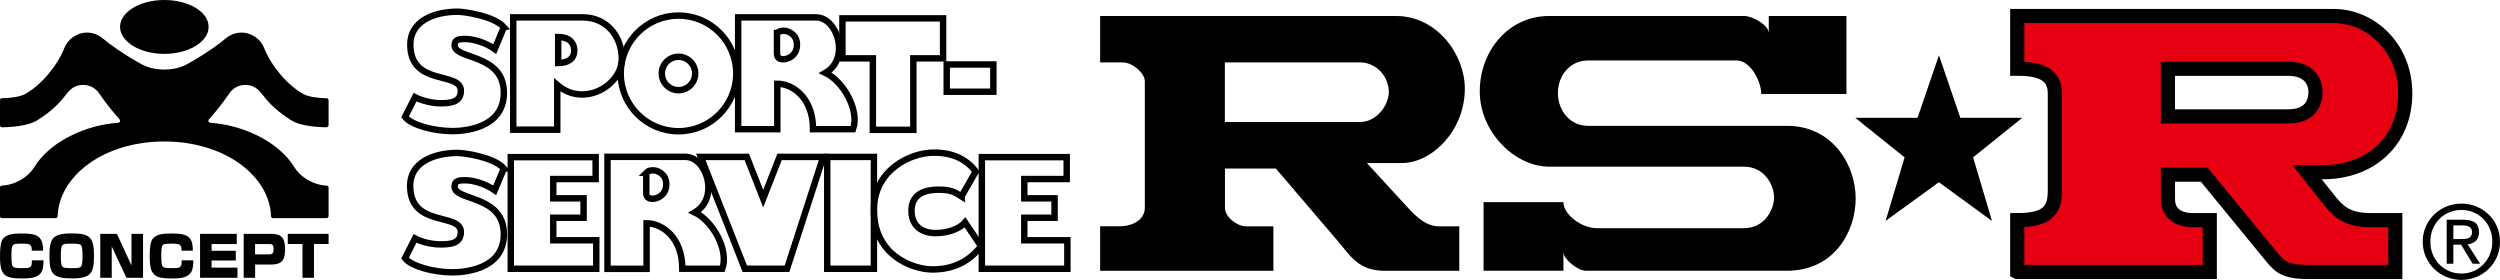 <?xml version="1.0" encoding="UTF-8"?><svg id="_イヤー_2" xmlns="http://www.w3.org/2000/svg" viewBox="0 0 563.84 63.12"><defs><style>.cls-1{fill:#e60012;stroke-width:3.19px;}.cls-1,.cls-2{stroke:#000;}.cls-2{fill:none;stroke-width:1.45px;}</style></defs><g id="_イヤー_1-2"><g><g><rect class="cls-2" x="213.52" y="14.54" width="10.52" height="6.15"/><polygon class="cls-2" points="205.99 13.16 212.7 13.16 212.7 4.14 190 4.14 190 13.16 196.86 13.16 196.86 29.28 205.99 29.28 205.99 13.16"/><path class="cls-2" d="M115.76,3.92h15.72c5.27,0,8.76,4.22,8.76,9.36,0,5.95-8.55,11.08-14.56,5.88v10.09h-9.93V3.92Z"/><path class="cls-2" d="M125.89,8.36v5.86c2.31,0,3.63-1.04,3.63-2.85,0-1.11-.58-3.02-3.63-3.02Z"/><g><path class="cls-2" d="M153.03,29.6c7.19,0,13.03-5.82,13.03-13.03s-5.84-13.06-13.03-13.06-13.04,5.86-13.04,13.06,5.85,13.03,13.04,13.03Z"/><path class="cls-2" d="M153.03,20.34c2.08,0,3.77-1.7,3.77-3.77s-1.69-3.77-3.77-3.77-3.77,1.68-3.77,3.77,1.69,3.77,3.77,3.77Z"/></g><path class="cls-2" d="M113.64,6.13l-2.05,4.93c-2.04-1.45-4.84-2.27-6.62-2.27-1.51,0-2.44,.1-2.44,1.42,0,3.29,11.11,1.82,11.11,10.73,0,8.29-9.63,8.63-11.61,8.63-4.18,0-9.3-1.37-10.68-3.21l2.26-4.44c1.65,.87,4.11,1.37,5.69,1.37,2.28,0,4.64-.22,4.64-2.81,0-4.51-11.4-.89-11.4-10.46,0-5.1,5.08-7.38,10.72-7.38,1.24,0,8.06,.89,10.39,3.49Z"/><polygon class="cls-2" points="225.12 35.44 221.44 35.44 221.44 60.62 225.12 60.62 240.73 60.62 240.73 54.19 231.01 54.19 231.01 49.11 237.84 49.11 237.84 44.73 231.01 44.73 231.01 40.38 240.58 40.38 240.58 35.44 225.12 35.44"/><polygon class="cls-2" points="118.9 35.44 115.2 35.44 115.2 60.62 118.9 60.62 134.48 60.62 134.48 54.19 124.78 54.19 124.78 49.11 131.62 49.11 131.62 44.73 124.78 44.73 124.78 40.38 134.34 40.38 134.34 35.44 118.9 35.44"/><rect class="cls-2" x="186.57" y="35.39" width="10.53" height="25.23"/><polygon class="cls-2" points="172.13 44.8 168.43 35.39 158.06 35.39 167.98 60.62 173.95 60.62 177.5 60.62 185.67 35.39 175.82 35.39 172.13 44.8"/><g><path class="cls-2" d="M137.01,35.37h17.55c4.87,0,7.73,9.31,2.15,12.53,4.08,1.97,7.7,8.49,6.2,12.71h-9.02c0-7.1-4.59-10.25-8.06-10.25v10.27h-8.82v-25.25Z"/><path class="cls-2" d="M145.76,38.95v4.57c0,1.17,.82,1.31,1.43,1.31,1.15,0,3.08-.9,3.08-3.28s-2.08-3.13-2.87-3.13c-.68,0-1.19,.06-1.64,.53Z"/></g><path class="cls-2" d="M113.64,37.98l-2.06,4.93c-2.06-1.45-4.86-2.26-6.63-2.26-1.5,0-2.43,.11-2.43,1.44,0,3.29,11.12,1.81,11.12,10.74,0,8.25-9.64,8.59-11.63,8.59-4.17,0-9.3-1.36-10.66-3.21l2.25-4.43c1.64,.89,4.1,1.34,5.67,1.34,2.3,0,4.67-.19,4.67-2.78,0-4.5-11.44-.89-11.44-10.47,0-5.11,5.11-7.38,10.74-7.38,1.24,0,8.06,.87,10.4,3.49Z"/><path class="cls-2" d="M216.86,44.27l3.21-5.6c-1.92-2.46-4.76-4.25-9.44-4.25-5.43,0-13.54,4.02-13.54,12.93,0,10.39,8.95,13.42,13.2,13.42,4.63,0,8.27-1.73,10.98-5.25l-3.62-5.36c-1.49,1.71-4.35,2.41-6.68,2.41-3.06,0-5.4-1.65-5.4-5.02s2.34-4.77,6.15-4.77c2.62,0,3.57,.48,5.14,1.5Z"/><g><path class="cls-2" d="M166.48,3.92h17.57c4.84,0,7.72,9.31,2.12,12.51,4.1,1.98,7.73,8.48,6.22,12.71h-9.02c0-7.11-4.59-10.25-8.06-10.25v10.25h-8.83V3.92Z"/><path class="cls-2" d="M175.24,7.5v4.56c0,1.18,.83,1.31,1.42,1.31,1.14,0,3.09-.9,3.09-3.29s-2.09-3.14-2.86-3.14c-.7,0-1.2,.07-1.64,.56Z"/></g></g><g><path d="M37.06,12.15c5.51,0,9.99-2.72,9.99-6.09S42.57,0,37.06,0s-9.98,2.72-9.98,6.06,4.47,6.09,9.98,6.09Zm0,19.76c13.69,0,23.73,7.8,24.07,16.82,0,.3,.19,.46,.44,.46h12.08c.22,0,.46-.16,.46-.5v-6.37c0-.2-.14-.46-.45-.46-3.41-.17-6.14-2.28-7.19-4.03-3.66-6.05-11.88-9.66-19.04-10.14-.41-.05-.56-.5-.31-.76,1.07-1.2,2.93-3.38,4.66-5.95,.4-.58,1.56-1.83,3.54-1.83s2.97,1.12,3.55,1.79c1.23,1.53,2.8,3.7,6.97,6.29,1.5,.86,4.12,1.42,7.82,1.48,.2,0,.45-.21,.45-.5v-5.57c0-.3-.2-.49-.45-.49-2.1-.03-4.14-.33-5.27-.96-3.54-1.97-7.23-6.3-8.84-10.42-.69-1.79-2.65-3.42-5.13-3.42-1.11,0-2.39,.37-3.57,1.36-1.19,1.02-3.97,3.11-7.93,5.36-2.24,1.36-4.21,1.61-5.87,1.61s-3.63-.25-5.87-1.61c-3.96-2.25-6.74-4.34-7.94-5.36-1.18-.99-2.47-1.36-3.57-1.36-2.49,0-4.45,1.63-5.13,3.42-1.62,4.12-5.3,8.45-8.84,10.42-1.13,.63-3.17,.93-5.29,.96-.21,0-.43,.19-.43,.49v5.57c0,.3,.24,.5,.45,.5,3.7-.06,6.32-.62,7.82-1.48,4.18-2.59,5.74-4.76,6.96-6.29,.57-.67,1.56-1.79,3.54-1.79s3.16,1.25,3.56,1.83c1.72,2.56,3.59,4.74,4.66,5.95,.24,.27,.1,.71-.31,.76-7.16,.48-15.37,4.1-19.02,10.14-1.07,1.75-3.78,3.86-7.21,4.03-.32,0-.45,.26-.45,.46v6.37c0,.34,.24,.5,.46,.5H12.56c.24,0,.42-.16,.44-.46,.32-9.02,10.35-16.82,24.06-16.82Z"/><g><path d="M7.17,56.51c0-1.35-.33-1.56-2.12-1.56s-1.92,.12-2.11,.33c-.36,.36-.36,1.57-.36,2.14,0,.65,0,1.75,.16,2.38,.17,.6,.81,.68,2.07,.68,1.98,0,2.37-.04,2.37-1.5v-.27h2.64c-.03,1.35-.12,2.43-.85,3.13-.7,.63-1.55,.96-3.85,.96-2.8,0-3.98-.27-4.69-1.7-.37-.76-.43-2.34-.43-3.21,0-3.18,.39-3.95,1.15-4.49,.64-.45,1.44-.74,3.64-.74,2.66,0,3.75,.29,4.43,1.37,.36,.58,.48,1.3,.5,2.5h-2.55Z"/><path d="M21.2,57.51c0,3.97-.53,5.28-4.89,5.28-4.05,0-5.16-.76-5.16-4.84s.55-5.31,5.02-5.31c3.98,0,5.03,.83,5.03,4.87Zm-2.79-1.95c-.22-.56-.74-.61-2.41-.61-1.16,0-1.63,.06-1.91,.33-.37,.36-.37,1.81-.37,2.45s0,2.03,.37,2.42c.26,.25,.61,.33,2.26,.33,1.15,0,1.63-.07,1.89-.33,.37-.37,.37-1.79,.37-2.42,0-.58,0-1.67-.2-2.17Z"/><path d="M26.37,52.74l3.28,7.12v-7.12h2.61v9.91h-3.75l-3.31-7.07v7.07h-2.59v-9.91h3.75Z"/><path d="M40.94,56.51c0-1.35-.32-1.56-2.12-1.56-1.71,0-1.92,.12-2.11,.33-.34,.36-.34,1.57-.34,2.14,0,.65,0,1.75,.16,2.38,.17,.6,.79,.68,2.06,.68,1.99,0,2.38-.04,2.38-1.5v-.27h2.63c-.02,1.35-.11,2.43-.87,3.13-.67,.63-1.53,.96-3.81,.96-2.83,0-4-.27-4.71-1.7-.38-.76-.44-2.34-.44-3.21,0-3.18,.39-3.95,1.15-4.49,.64-.45,1.45-.74,3.64-.74,2.68,0,3.77,.29,4.44,1.37,.37,.58,.48,1.3,.49,2.5h-2.55Z"/><path d="M53.4,52.74v2.3h-5.68v1.52h5.46v2.19h-5.46v1.61h5.84v2.29h-8.44v-9.91h8.28Z"/><path d="M61.11,52.74c2.2,0,3.19,.72,3.19,3.44,0,1.54-.26,2.38-.9,2.9-.72,.58-1.85,.58-2.32,.58h-3.54v2.99h-2.58v-9.91h6.16Zm-3.58,2.3v2.33h3.06c.8,0,1.12-.17,1.12-1.18,0-1.15-.43-1.15-1.12-1.15h-3.07Z"/><path d="M70.81,55.03v7.62h-2.59v-7.62h-3.32v-2.29h9.21v2.29h-3.3Z"/></g></g><g><path class="cls-1" d="M454.96,61.33v-11.68c6.55,0,8.48-2.01,8.48-6.52V21.1c0-4.17-2.92-5.6-8.48-5.6V3.61h71.41c8.12,0,16.1,6.92,16.1,17.49s-7.69,17.73-18.5,17.73h-3.66l5.32,6.68c2.28,2.87,4.64,4.14,9.12,4.14h5.47v11.68h-19.85c-5.98,0-6.64-1.8-9.09-4.67l-14.14-17.26h-8.19v5.47c0,2.76,1.69,4.78,5.72,4.78h3.71v11.68h-43.42Zm61.11-35.08c4.62,0,6.16-2.68,6.16-5.46,0-2.49-1.51-5.28-6.16-5.28h-27.13v10.74h27.13Z"/><path d="M248.12,61.06v-10.03h4.46c2.95,0,5.62-1.51,5.62-4.19V18.29c0-1.72-2.68-4.22-5.05-4.22h-5.03V3.61h66.73c9.27,0,15.52,8.68,15.52,16.38,0,9.55-7.46,16.78-14.21,16.78h-7.88l9.18,9.99c2.2,2.41,4.32,4.28,7.1,4.28h4.56v10.03h-16.75c-4.03,0-6.33-1.45-8.65-4.27-2.3-2.85-2.35-2.85-2.35-2.85l-13.62-15.94h-11.48v8.84c0,2.2,2.91,4.19,4.62,4.19h6.3v10.03h-39.05Zm58.58-33.54c3.78,0,6.52-3.79,6.52-6.75,0-3.57-2.84-6.7-6.52-6.7h-30.45v13.45h30.45Zm45.91,33.54v-4.16c0,1.52,3.21,4.16,5.07,4.16h45.36c10.65,0,15.48-8.84,15.48-16.31s-5.14-16.37-15.48-16.37h-44.91c-3.99,0-6.77-3.41-6.77-7.38s2.74-7.36,6.77-7.36h33.57c3,0,5.52,4.55,5.52,7.56h19.22V3.61h-17.52v3.83c0-1.76-3.66-3.83-5.48-3.83h-44.09c-9.01,0-15.61,7.72-15.61,17.02s8.07,16.96,15.61,16.96h44c4.52,0,6.76,4.05,6.76,6.92s-2.2,6.95-6.76,6.95h-33.15c-3.62,0-7.59-3.12-7.59-5.87h-18.01v15.47h18.01ZM437.31,12.45l-4.84,14.12h-14.04l11.13,8.92-4.29,14.33,12.02-8.72,11.97,8.72-4.25-14.33,11.09-8.92h-13.98l-4.82-14.12Z"/><path d="M553.32,55.18h1.74l2.61,4.3h1.69l-2.82-4.37c1.46-.18,2.57-.95,2.57-2.73,0-1.96-1.16-2.82-3.51-2.82h-3.78v9.92h1.5v-4.3Zm1.82,7.95c4.69,0,8.7-3.64,8.7-8.63s-4.01-8.58-8.7-8.58-8.73,3.65-8.73,8.58,4,8.63,8.73,8.63Zm-7.01-8.63c0-4.07,3.08-7.15,7.01-7.15s6.97,3.08,6.97,7.15-3.08,7.2-6.97,7.2-7.01-3.05-7.01-7.2Zm5.19-.59v-3.07h2.05c1.05,0,2.16,.23,2.16,1.46,0,1.52-1.14,1.62-2.41,1.62h-1.8Z"/></g></g></g></svg>